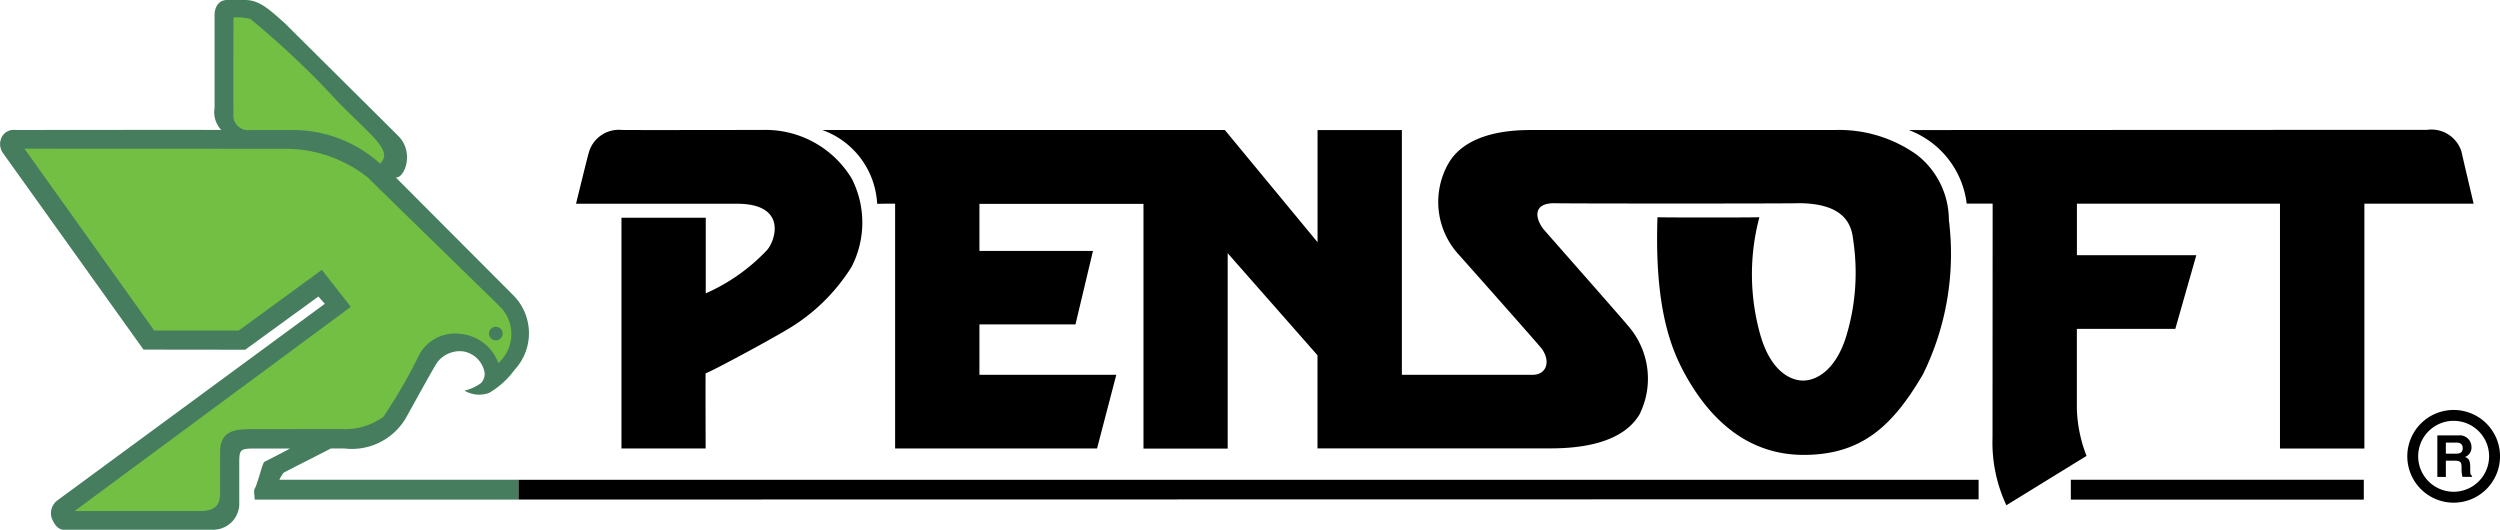 <svg xmlns="http://www.w3.org/2000/svg" width="96.309" height="20.407" viewBox="0 0 96.309 20.407">
  <g id="pensoft_logo_1_" data-name="pensoft logo (1)" transform="translate(-4.147 -10.425)">
    <g id="Group_15862" data-name="Group 15862" transform="translate(4.147 10.425)">
      <path id="Path_27187" data-name="Path 27187" d="M22.045,25.475a1.1,1.1,0,0,0,.945.085,3.2,3.2,0,0,0,.975-.882,2.073,2.073,0,0,0-.066-2.9s-4.5-4.508-4.5-4.514c.342.013.7-.952.121-1.57.009,0-4.389-4.356-4.381-4.356-.69-.623-1.033-.913-1.56-.913H12.9c-.328,0-.487.267-.487.588v3.567a1,1,0,0,0,.259.853c0-.01-7.927,0-7.927,0a.513.513,0,0,0-.553.325.593.593,0,0,0,.083.582l5.4,7.553,3.918.005,2.819-2.049.249.28S6.32,29.728,6.329,29.724a.623.623,0,0,0-.193.653c.069.173.211.455.472.455h5.725a1.006,1.006,0,0,0,1.031-.942s0-1.6,0-1.61c0-.582.025-.577.775-.577H15.32c-.35.192-.957.5-.982.51s-.069.113-.108.237-.216.728-.251.76a.3.3,0,0,0-.039.213c.008.089.019.249.019.249H24.122v-.765H14.908a1.45,1.45,0,0,1,.163-.268c.042-.033,1.418-.725,1.824-.937h.518a2.416,2.416,0,0,0,2.376-1.184c.014-.021,1.147-2.088,1.219-2.156a1.1,1.1,0,0,1,.943-.405,1,1,0,0,1,.842.725.5.5,0,0,1-.121.505,1.774,1.774,0,0,1-.629.286Z" transform="translate(-4.147 -10.425)" fill="#457d5e" fill-rule="evenodd"/>
      <path id="Path_27188" data-name="Path 27188" d="M14.243,11.475a32.5,32.5,0,0,1,3.372,3.19c1.337,1.359,2.146,1.9,1.626,2.384a5,5,0,0,0-3.415-1.292H14.245a.574.574,0,0,1-.651-.658c-.006,0,0-3.677,0-3.677a2.063,2.063,0,0,1,.649.054Zm-8.7,5,5,7.006H13.8l3.2-2.338,1.115,1.425L7.473,30.434H12.28c.556,0,.8-.181.8-.681,0-.005,0-1.561,0-1.562,0-.816.467-.913,1.265-.913h1.53s1.906-.01,1.9,0a2.527,2.527,0,0,0,1.591-.469A19.586,19.586,0,0,0,20.7,24.518a1.556,1.556,0,0,1,1.587-.913,1.716,1.716,0,0,1,1.51,1.129,1.492,1.492,0,0,0,.065-2.174c0-.008-5.095-4.965-5.077-4.965a5.122,5.122,0,0,0-3.259-1.116Z" transform="translate(-4.601 -10.747)" fill="#72bf44" fill-rule="evenodd"/>
      <circle id="Ellipse_24" data-name="Ellipse 24" cx="0.262" cy="0.262" r="0.262" transform="translate(18.839 12.587)" fill="#457d5e"/>
    </g>
    <g id="Group_15867" data-name="Group 15867" transform="translate(24.122 15.418)">
      <g id="Group_15866" data-name="Group 15866" transform="translate(0 0)">
        <g id="Group_15865" data-name="Group 15865">
          <g id="Group_15863" data-name="Group 15863" transform="translate(2.216)">
            <path id="Path_27189" data-name="Path 27189" d="M37.071,20.692h3.261s2.942,0,2.942,0c1.954,0,1.477,1.429,1.153,1.786a7.247,7.247,0,0,1-2.359,1.666V21.232H38.821V30.12h3.243s-.01-2.893,0-2.893c.323-.128,2.3-1.19,3.131-1.683a7.259,7.259,0,0,0,2.494-2.427,3.727,3.727,0,0,0,.01-3.382,3.879,3.879,0,0,0-3.406-1.887c.02,0-5.47.011-5.47,0a1.2,1.2,0,0,0-1.273.924C37.537,18.784,37.071,20.692,37.071,20.692Z" transform="translate(-37.071 -17.836)"/>
            <path id="Path_27190" data-name="Path 27190" d="M94.547,21.323a3.192,3.192,0,0,0-1.23-2.511,5.167,5.167,0,0,0-3.195-.957h-7.1s-4.612,0-4.612,0c-1.117,0-2.549.233-3.155,1.31a3,3,0,0,0,.382,3.459c0-.005,3.252,3.657,3.235,3.668.354.506.145.992-.347.992H73.474V17.856H70.226v4.321l-3.572-4.323H51.146a3.191,3.191,0,0,1,2.114,2.839c0,.008.292,0,.292,0h.4v9.43h7.779l.742-2.839H57.2v-1.94h3.7l.674-2.83H57.2V20.7h6.32v9.428h3.244V22.6l3.46,3.932v3.587h8.986c1.23,0,2.764-.223,3.415-1.3a3.091,3.091,0,0,0-.471-3.46c.022,0-3.23-3.684-3.23-3.691-.321-.423-.405-.994.423-.994-.034.017,9.4.017,9.4,0,2.005,0,2.067,1.06,2.123,1.483a8.417,8.417,0,0,1-.287,3.673c-.423,1.329-1.179,1.677-1.651,1.677-.438,0-1.214-.3-1.635-1.711a8.579,8.579,0,0,1-.05-4.583c0,.016-3.926.016-3.926,0-.117,3.419.489,5.021,1.079,6.082,1.095,1.971,2.613,3.075,4.551,3.075,2.242,0,3.438-1.122,4.6-3.109A10.5,10.5,0,0,0,94.547,21.323Z" transform="translate(-41.66 -17.839)"/>
            <path id="Path_27191" data-name="Path 27191" d="M113.249,17.848a3.47,3.47,0,0,1,2.23,2.835c0-.005,1,0,1,0s-.005,9.016-.005,9.019a5.7,5.7,0,0,0,.534,2.6s3.084-1.9,3.088-1.9a5.448,5.448,0,0,1-.373-1.82s0-3.075,0-3.075h3.793l.809-2.839h-4.6V20.684h7.823v9.432H130.8V20.683h4.208s-.474-2.006-.467-2a1.211,1.211,0,0,0-1.337-.841h-5.418Z" transform="translate(-61.906 -17.831)"/>
          </g>
          <g id="Group_15864" data-name="Group 15864" transform="translate(0 13.489)">
            <rect id="Rectangle_3592" data-name="Rectangle 3592" width="11.286" height="0.765" transform="translate(59.801)"/>
            <path id="Path_27192" data-name="Path 27192" d="M33.783,37.848H90.031V38.6l-56.248.009Z" transform="translate(-33.783 -37.847)" fill-rule="evenodd"/>
          </g>
        </g>
      </g>
      <path id="Path_27193" data-name="Path 27193" d="M145.315,35.642a1.786,1.786,0,1,1-1.786-1.785A1.786,1.786,0,0,1,145.315,35.642Zm-3.153,0a1.366,1.366,0,1,0,1.366-1.366,1.366,1.366,0,0,0-1.366,1.366Zm1.066-.1v-.428h.416c.2,0,.234.126.234.21,0,.158-.086.217-.258.217h-.393Zm-.326.894h.326v-.625h.345c.248,0,.261.084.261.3a1.072,1.072,0,0,0,.036.323h.368v-.042c-.071-.028-.071-.086-.071-.319,0-.3-.071-.347-.2-.405a.382.382,0,0,0,.248-.379.449.449,0,0,0-.5-.452H142.9v1.6Z" transform="translate(-68.98 -23.057)" fill-rule="evenodd"/>
    </g>
  </g>
</svg>
